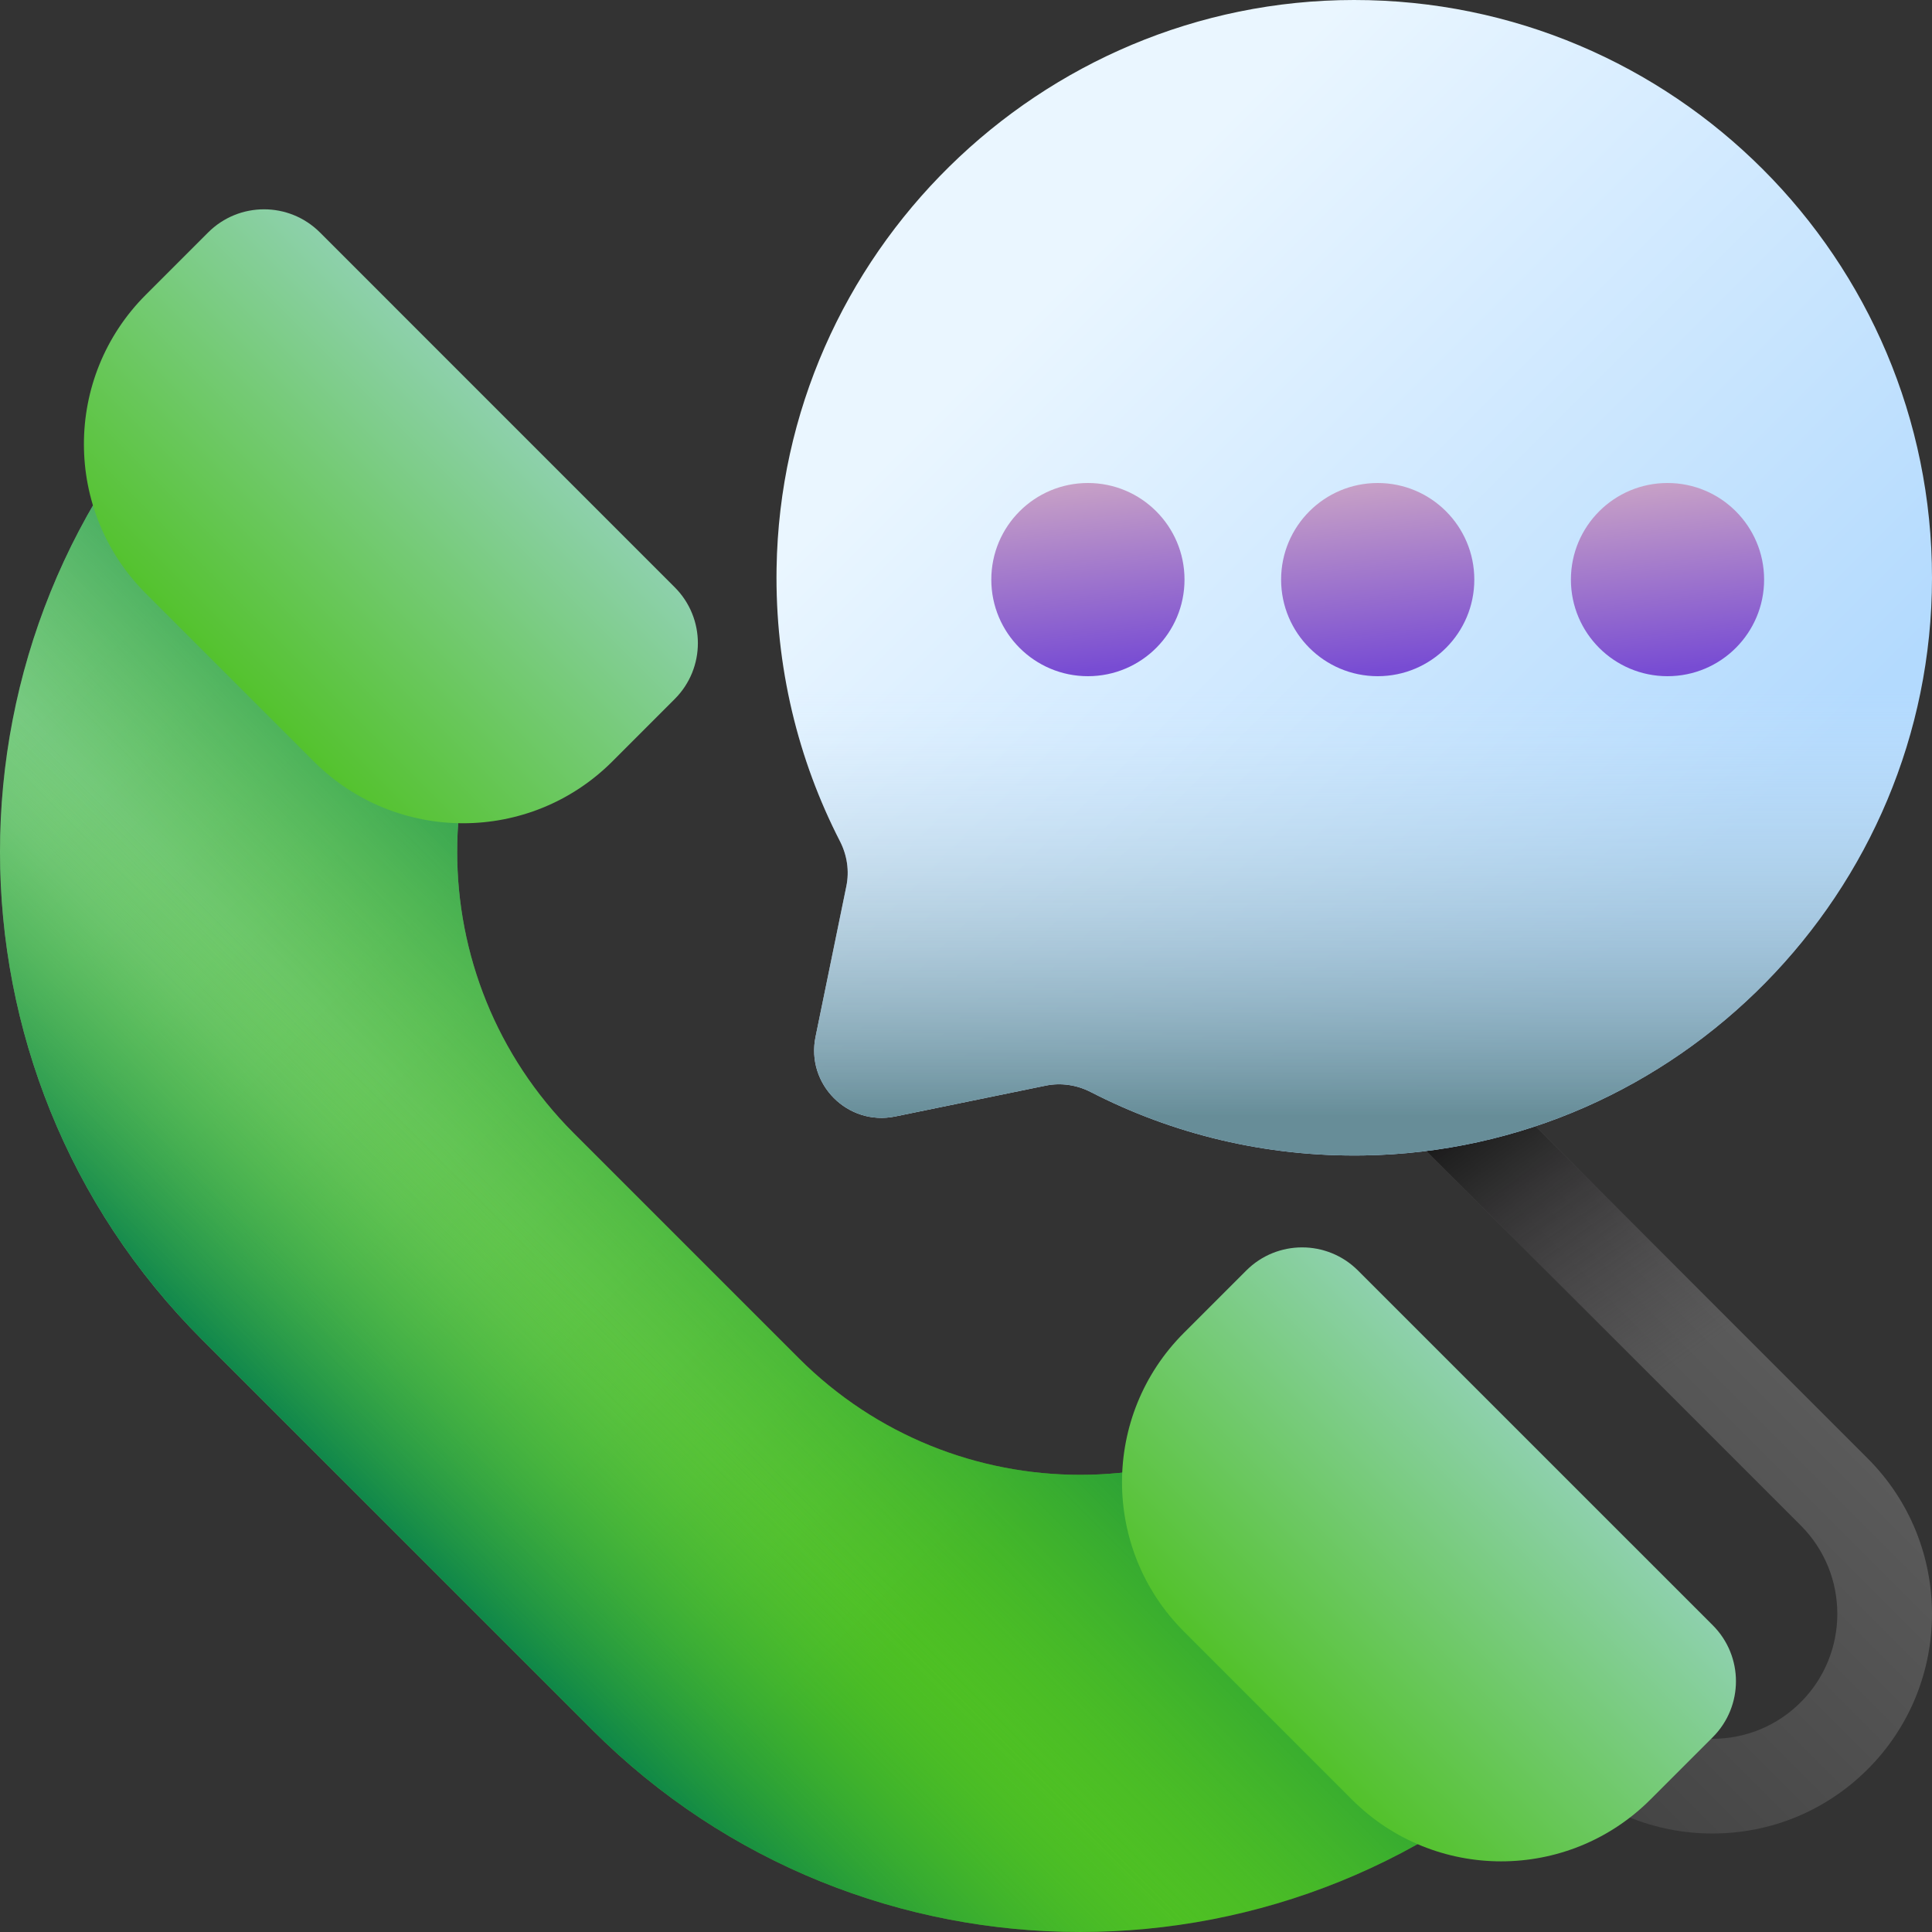 <svg width="60" height="60" viewBox="0 0 60 60" fill="none" xmlns="http://www.w3.org/2000/svg">
<rect x="0" y="0" width="60" height="60" fill="#333333" stroke="none"/>
<g clip-path="url(#clip0_213_772)">
<path d="M53.181 56.941C51.358 56.941 49.645 56.231 48.357 54.943L46.86 53.446L48.94 51.367L50.436 52.863C51.169 53.596 52.144 54 53.181 54C54.218 54 55.192 53.596 55.925 52.863C57.438 51.35 57.438 48.888 55.925 47.375L41.571 33.02L43.651 30.941L58.005 45.295C60.665 47.955 60.665 52.283 58.005 54.943C56.716 56.231 55.003 56.941 53.181 56.941Z" fill="url(#paint0_linear_213_772)"/>
<path d="M41.571 33.02L52.491 43.941H56.651L43.651 30.941L41.571 33.02Z" fill="url(#paint1_linear_213_772)"/>
<path d="M42.29 42.182C37.463 47.009 29.636 47.009 24.808 42.182L17.818 35.192C12.991 30.364 12.991 22.537 17.818 17.71L7.809 9.764L6.277 11.296C-2.092 19.666 -2.092 33.236 6.277 41.605L18.395 53.723C26.764 62.092 40.334 62.092 48.703 53.723L51.059 51.367L42.29 42.182Z" fill="url(#paint2_linear_213_772)"/>
<path d="M42.29 42.182C37.463 47.009 29.636 47.009 24.808 42.182L17.818 35.192C12.991 30.364 12.991 22.537 17.818 17.71L7.809 9.764L6.277 11.296C-2.092 19.666 -2.092 33.236 6.277 41.605L18.395 53.723C26.764 62.092 40.334 62.092 48.703 53.723L51.059 51.367L42.29 42.182Z" fill="url(#paint3_linear_213_772)"/>
<path d="M20.954 21.709L19.017 23.647C16.456 26.207 12.306 26.207 9.746 23.647L4.526 18.428C1.966 15.868 1.966 11.717 4.526 9.157L6.464 7.219C7.423 6.261 8.977 6.261 9.936 7.219L20.954 18.238C21.913 19.197 21.913 20.751 20.954 21.709Z" fill="url(#paint4_linear_213_772)"/>
<path d="M53.193 53.948L51.255 55.886C48.695 58.446 44.544 58.446 41.984 55.886L36.765 50.666C34.205 48.106 34.205 43.956 36.765 41.396L38.703 39.458C39.661 38.499 41.215 38.499 42.174 39.458L53.193 50.476C54.151 51.435 54.151 52.989 53.193 53.948Z" fill="url(#paint5_linear_213_772)"/>
<path d="M38.842 59.338L0.662 21.158C-1.136 28.241 0.735 36.063 6.277 41.605L18.395 53.723C23.937 59.265 31.759 61.136 38.842 59.338Z" fill="url(#paint6_linear_213_772)"/>
<path d="M42.049 1.67272e-06C32.299 0.004 24.273 7.899 24.117 17.648C24.068 20.705 24.784 23.591 26.086 26.126C26.307 26.557 26.382 27.048 26.284 27.523L25.327 32.199C25.025 33.672 26.327 34.975 27.801 34.673L32.477 33.715C32.952 33.618 33.443 33.693 33.874 33.914C36.409 35.216 39.294 35.932 42.352 35.883C52.101 35.727 59.996 27.701 60 17.951C60.004 8.035 51.965 -0.004 42.049 1.67272e-06Z" fill="url(#paint7_linear_213_772)"/>
<path d="M26.086 26.126C26.307 26.557 26.382 27.048 26.284 27.523L25.327 32.199C25.025 33.672 26.327 34.975 27.801 34.673L32.477 33.715C32.952 33.618 33.443 33.693 33.874 33.914C36.409 35.216 39.294 35.932 42.352 35.883C52.101 35.727 59.996 27.701 60 17.951C60 17.92 59.999 17.889 59.998 17.858H24.116C24.103 20.837 24.814 23.649 26.086 26.126Z" fill="url(#paint8_linear_213_772)"/>
<circle cx="33.786" cy="18" r="3" fill="url(#paint9_linear_213_772)"/>
<circle cx="42.786" cy="18" r="3" fill="url(#paint10_linear_213_772)"/>
<circle cx="51.786" cy="18" r="3" fill="url(#paint11_linear_213_772)"/>
</g>
<defs>
<linearGradient id="paint0_linear_213_772" x1="53.24" y1="40.53" x2="43.592" y2="50.178" gradientUnits="userSpaceOnUse">
<stop stop-color="#5A5A5A"/>
<stop offset="1" stop-color="#444444"/>
</linearGradient>
<linearGradient id="paint1_linear_213_772" x1="51.941" y1="42.523" x2="46.176" y2="34.288" gradientUnits="userSpaceOnUse">
<stop stop-color="#433F43" stop-opacity="0"/>
<stop offset="1" stop-color="#1A1A1A"/>
</linearGradient>
<linearGradient id="paint2_linear_213_772" x1="-24.704" y1="-7.095" x2="30.799" y2="48.409" gradientUnits="userSpaceOnUse">
<stop stop-color="#B3DAFE"/>
<stop offset="1" stop-color="#4FC123"/>
</linearGradient>
<linearGradient id="paint3_linear_213_772" x1="17.381" y1="42.62" x2="28.187" y2="31.813" gradientUnits="userSpaceOnUse">
<stop stop-color="#4FC123" stop-opacity="0"/>
<stop offset="1" stop-color="#017B4E"/>
</linearGradient>
<linearGradient id="paint4_linear_213_772" x1="20.878" y1="7.295" x2="6.451" y2="21.723" gradientUnits="userSpaceOnUse">
<stop stop-color="#B3DAFE"/>
<stop offset="1" stop-color="#4FC123"/>
</linearGradient>
<linearGradient id="paint5_linear_213_772" x1="52.852" y1="39.798" x2="38.907" y2="53.743" gradientUnits="userSpaceOnUse">
<stop stop-color="#B3DAFE"/>
<stop offset="1" stop-color="#4FC123"/>
</linearGradient>
<linearGradient id="paint6_linear_213_772" x1="19.233" y1="40.766" x2="11.679" y2="48.32" gradientUnits="userSpaceOnUse">
<stop stop-color="#4FC123" stop-opacity="0"/>
<stop offset="1" stop-color="#017B4E"/>
</linearGradient>
<linearGradient id="paint7_linear_213_772" x1="31.155" y1="10.513" x2="50.204" y2="29.561" gradientUnits="userSpaceOnUse">
<stop stop-color="#EAF6FF"/>
<stop offset="1" stop-color="#B3DAFE"/>
</linearGradient>
<linearGradient id="paint8_linear_213_772" x1="42.058" y1="21.424" x2="42.058" y2="34.664" gradientUnits="userSpaceOnUse">
<stop stop-color="#D8ECFE" stop-opacity="0"/>
<stop offset="1" stop-color="#678D98"/>
</linearGradient>
<linearGradient id="paint9_linear_213_772" x1="32.3" y1="11.086" x2="33.326" y2="20.854" gradientUnits="userSpaceOnUse">
<stop stop-color="#FEDBBD"/>
<stop offset="1" stop-color="#784CD3"/>
</linearGradient>
<linearGradient id="paint10_linear_213_772" x1="41.3" y1="11.086" x2="42.326" y2="20.854" gradientUnits="userSpaceOnUse">
<stop stop-color="#FEDBBD"/>
<stop offset="1" stop-color="#784CD3"/>
</linearGradient>
<linearGradient id="paint11_linear_213_772" x1="50.3" y1="11.086" x2="51.326" y2="20.854" gradientUnits="userSpaceOnUse">
<stop stop-color="#FEDBBD"/>
<stop offset="1" stop-color="#784CD3"/>
</linearGradient>
<clipPath id="clip0_213_772">
<rect width="60" height="60" fill="white"/>
</clipPath>
</defs>
</svg>
